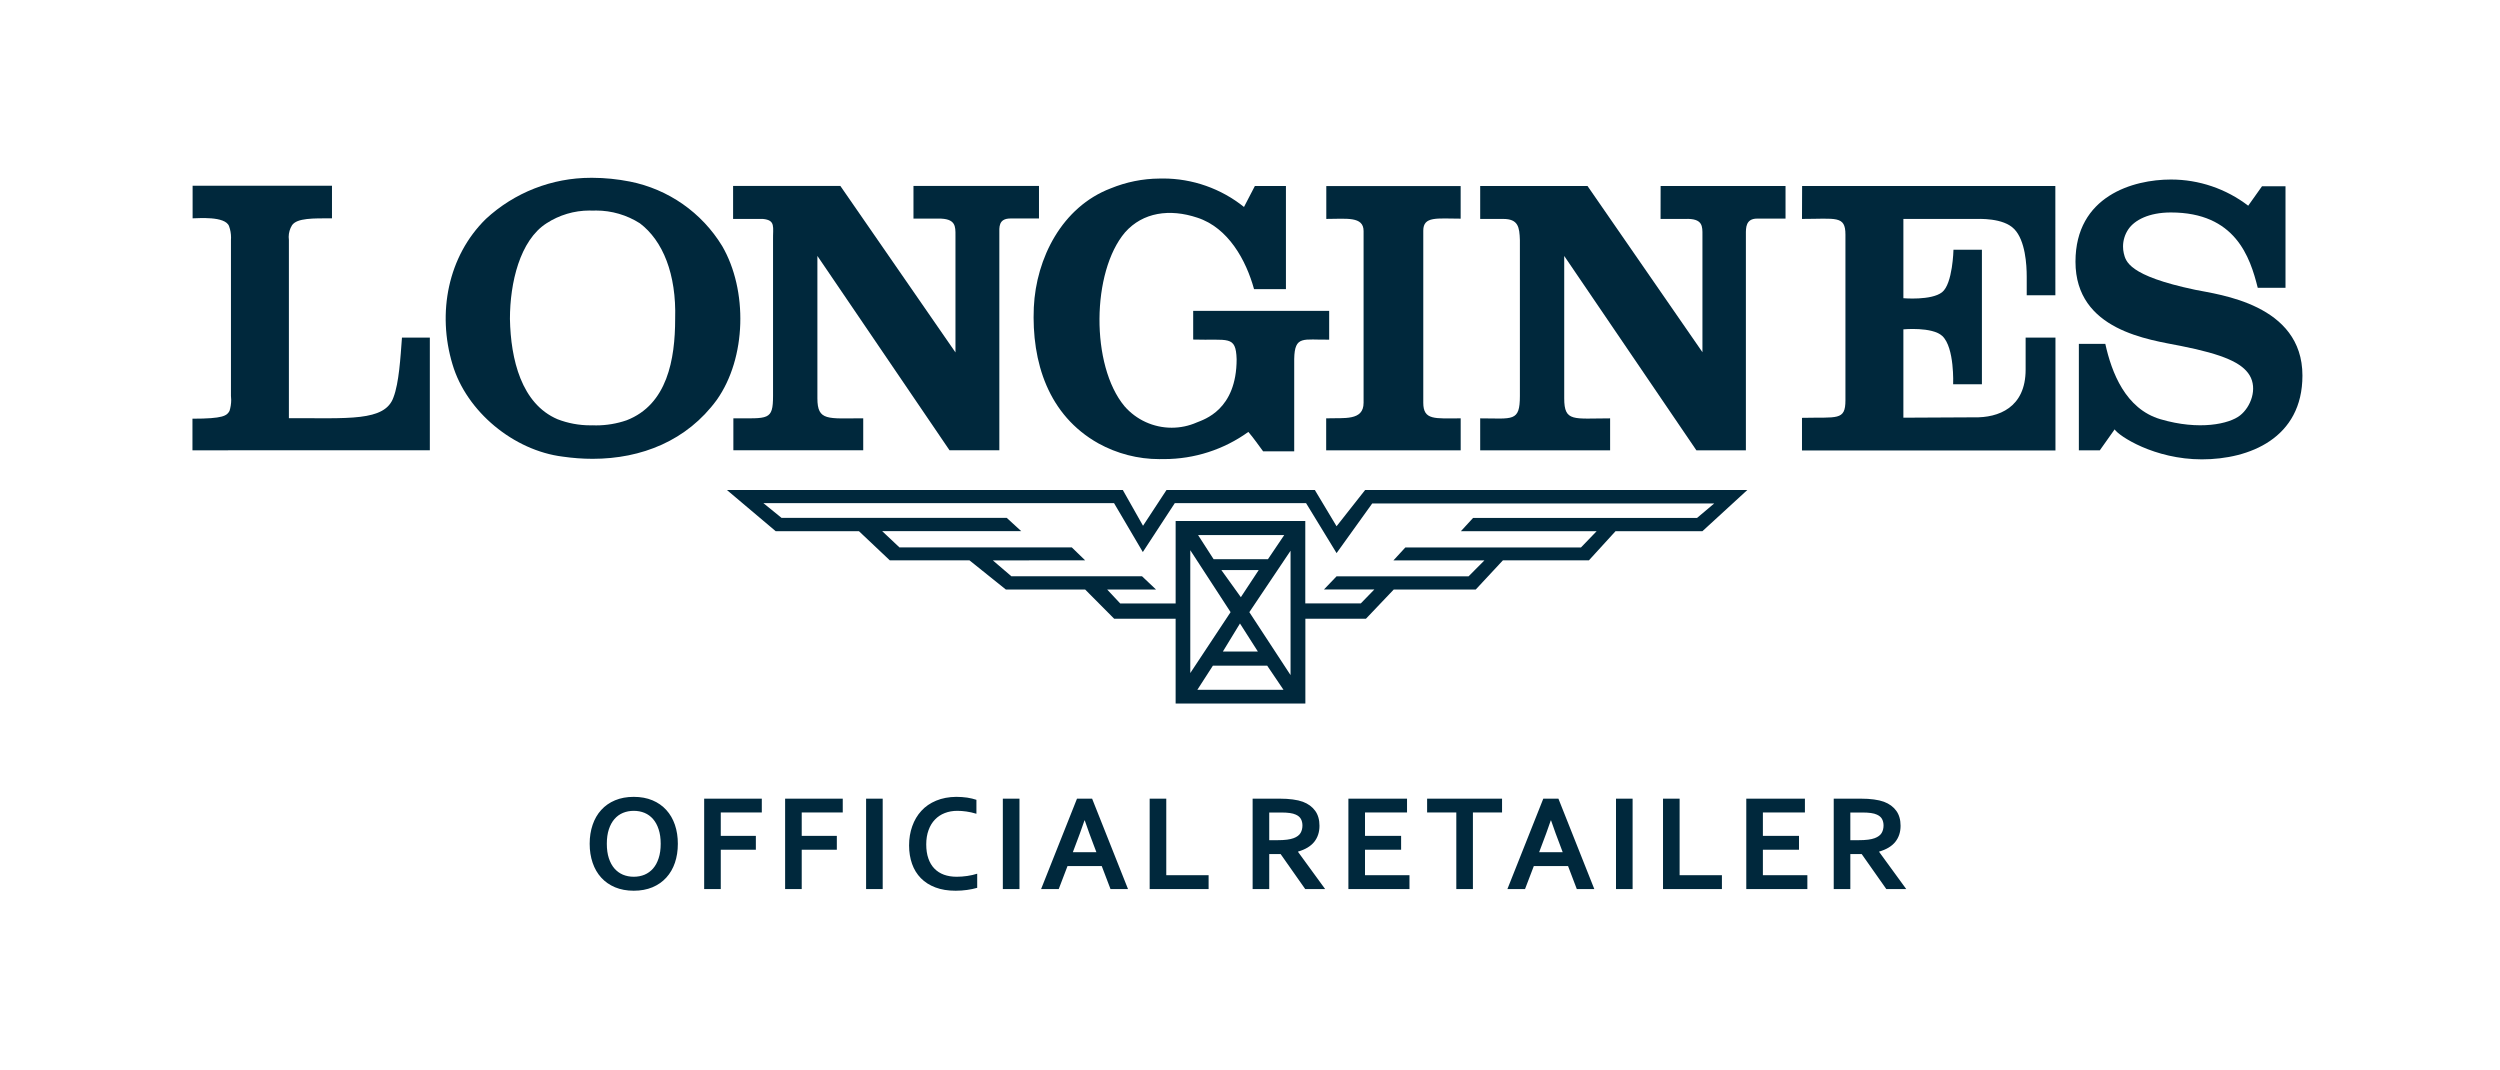 <?xml version="1.0" encoding="UTF-8"?>
<!DOCTYPE svg PUBLIC "-//W3C//DTD SVG 1.1//EN" "http://www.w3.org/Graphics/SVG/1.1/DTD/svg11.dtd">
<!-- Creator: CorelDRAW 2019 (64-Bit) -->
<svg xmlns="http://www.w3.org/2000/svg" xml:space="preserve" width="827px" height="354px" version="1.1" style="shape-rendering:geometricPrecision; text-rendering:geometricPrecision; image-rendering:optimizeQuality; fill-rule:evenodd; clip-rule:evenodd"
viewBox="0 0 827 354.43"
 xmlns:xlink="http://www.w3.org/1999/xlink">
 <defs>
  <style type="text/css">
   <![CDATA[
    .fil0 {fill:#00283C}
    .fil1 {fill:#00283C;fill-rule:nonzero}
   ]]>
  </style>
 </defs>
 <g id="Слой_x0020_1">
  <g id="_1550524998032">
   <g>
    <path class="fil0" d="M129.84 131.54c-2.8,8.17 -15.14,6.89 -34.66,6.96 0,0 0,-57.31 0,-59.03 -0.04,-0.33 -0.07,-0.65 -0.07,-0.98 0,-1.38 0.39,-2.73 1.11,-3.9 1.68,-2.41 7.02,-2.28 13.23,-2.28l0 -10.79 -46.16 0 0 10.79c1.8,0 10.79,-0.83 12.07,2.59 0.44,1.21 0.66,2.49 0.66,3.77 0,0.26 -0.01,0.52 -0.03,0.78 0,1.91 0,51.66 0,51.66 0.05,0.45 0.08,0.9 0.08,1.35 0,1.24 -0.19,2.47 -0.56,3.65 -0.89,1.57 -2,2.56 -12.27,2.56 0,4.33 0,10.47 0,10.47l78.62 -0.01 0 -37.32 -9.23 0c-0.5,6.71 -0.99,14.98 -2.79,19.73z"/>
    <path class="fil0" d="M451.12 76.52l0 56.88c0,6.06 -6.45,4.94 -12.39,5.16l0 10.59 44.55 0 0 -10.59c-8.57,0 -12.39,0.7 -12.39,-5.17l0 -57c0,-4.82 4.46,-3.99 12.38,-3.97l0 -10.8 -44.5 0 0 10.89c6.65,0 12.35,-0.94 12.35,4.01z"/>
    <path class="fil0" d="M726.55 95.98c-22.23,-4.68 -22.99,-9.48 -23.65,-12.09 -0.17,-0.73 -0.25,-1.48 -0.25,-2.23 0,-2.05 0.62,-4.05 1.77,-5.74 2.03,-2.98 6.73,-5.55 14.07,-5.55 21.37,0 26.22,14.73 28.78,24.96l9.19 0 0 -33.63 -7.78 -0.01 -4.57 6.44c-7.33,-5.61 -16.31,-8.67 -25.54,-8.67 -0.03,0 -0.07,0 -0.1,0 -12.38,0 -31.57,5.4 -31.57,27.22 0,22.83 24.45,25.8 34.93,27.9 14.16,2.81 20.24,5.63 22.72,9.69 2.72,4.48 0.4,10.55 -3.15,13.33 -3.54,2.79 -13.45,5.04 -26.35,1.25 -11.58,-3.41 -16.19,-15.48 -18.27,-24.97l-8.76 0 0 35.27 6.94 0 4.91 -6.94c1.37,2.19 13.15,9.93 28.89,9.93 15.74,0 33.31,-7 33.31,-27.74 0.01,-23.72 -27.84,-26.82 -35.52,-28.42z"/>
    <path class="fil0" d="M549.48 72.51l8.15 0c5.95,-0.24 5.72,2.51 5.72,5.39 0,14.64 0,38.75 0,38.75l-38.06 -55.04 -35.55 0 0 10.9 7.61 0c4.98,0 5.4,2.67 5.54,7.01l0 51.61c0,8.72 -2.37,7.43 -13.15,7.43l0 10.59 43.03 0 0 -10.59c-12.11,0 -15.2,1.29 -15.2,-6.61l0 -47.18c14.68,21.59 43.78,64.38 43.78,64.38l16.39 0 0 -71.61c0,-2.03 -0.09,-5.14 3.72,-5.14l9.41 0 0 -10.79 -41.37 0 -0.02 10.9z"/>
    <path class="fil0" d="M596.32 72.51c11.26,0 14.39,-1.21 14.39,5.19l0 54.87c0,6.85 -2.7,5.55 -14.39,5.82l0 10.8 83.95 0 0 -37.38 -9.88 0 0 10.61c0,12.59 -8.99,15.99 -17.07,15.8l-23.42 0.12 0 -29.26c0,0 9.54,-0.9 12.88,2.19 4.12,3.85 3.6,15.99 3.6,15.99l9.53 0 0 -44.54 -9.42 0c0,0 -0.24,11.28 -3.78,14.07 -3.54,2.79 -12.81,1.98 -12.81,1.98l0 -26.26 23.39 0c1.67,0 9.68,-0.44 13.35,3.38 3.66,3.81 4.11,11.81 4.11,15.75 0,3.94 0,6.16 0,6.16l9.49 0 -0.01 -36.19 -83.87 0 -0.04 10.9z"/>
    <path class="fil0" d="M442.17 174.3l-7.2 -12.02 -49.12 0 -7.78 11.86 -6.7 -11.86 -131.13 0 16.18 13.66 27.56 -0.01 10.23 9.66 26.38 0 12.05 9.66 26.26 0 9.62 9.68 20.35 0 0 28.08 42.97 0 0 -28.08 20.06 0 9.21 -9.68 27.16 0 8.99 -9.66 28.49 0 8.82 -9.66 28.78 0 14.88 -13.65 -126.59 0 -9.47 12.02zm-38.16 14.5l12.38 0 -5.92 8.99 -6.46 -8.99zm12.09 26.98l-11.58 0 5.66 -9.28 5.92 9.28zm-14.66 -30.58l-5.14 -7.99 28.54 0 -5.39 7.99 -18.01 0zm5.63 17.54l-13.35 20.18 0 -40.69 13.35 20.51zm-11.01 25.72l5.15 -7.99 17.98 0 5.4 7.99 -28.53 0zm30.87 -4.86l-13.65 -20.85 13.65 -20.34 0 41.19zm140.3 -56.84l-5.68 4.79 -74.18 0 -4.03 4.39 44.97 -0.01 -5.2 5.4 -58.17 0 -3.94 4.28 30.13 0 -5.24 5.27 -43.72 0 -4.18 4.36 16.69 0 -4.49 4.62 -18.38 0 0 -27.31 -42.94 0 0 27.33 -18.35 0 -4.33 -4.63 16.18 0 -4.64 -4.39 -43.26 0.01 -6.15 -5.27 30.58 -0.01 -4.41 -4.28 -57.09 0 -5.72 -5.39 46.05 0 -4.79 -4.39 -74.59 0 -6.01 -4.88 116.13 0 9.53 16.19 10.58 -16.19 43.49 0 10.1 16.54 11.81 -16.45 113.25 0.02z"/>
    <path class="fil0" d="M302.04 72.4l8.13 0c5.96,-0.11 5.78,2.64 5.78,5.58 0,14.62 0,38.74 0,38.74l-38.12 -55.13 -35.53 0 0 10.92 9.86 0c4.32,0.41 3.29,2.67 3.37,6.99l0 51.61c0,8.22 -1.57,7.43 -13.14,7.43l0 10.59 43.01 0 0 -10.59c-11.71,0 -15.18,1.01 -15.18,-6.62l0 -47.16c14.68,21.58 43.76,64.37 43.76,64.37l16.5 0 0 -71.61c0,-2.14 -0.4,-5.16 3.7,-5.16l9.43 0 0 -10.79 -41.57 0 0 10.83z"/>
    <path class="fil0" d="M238.69 81.5c-6.75,-11.09 -17.85,-18.85 -30.58,-21.37 -4.07,-0.8 -8.23,-1.23 -12.38,-1.24 -0.18,0 -0.36,0 -0.54,0 -12.88,0 -25.31,4.87 -34.77,13.62 -12.59,12.35 -16.18,31.15 -11.06,48.15 4.63,15.7 20.33,28.58 36.55,30.58 3.26,0.47 6.57,0.72 9.87,0.72 0,0 0,0 0,0 16.19,0 31.25,-6.01 41.12,-19.52 9.86,-13.94 10.28,-36.33 1.79,-50.94zm-15.58 24.12c0,13.4 -2.61,28.38 -16.08,33.58 -3.25,1.12 -6.67,1.69 -10.1,1.69 -0.42,0 -0.84,-0.01 -1.25,-0.03 -0.23,0.01 -0.47,0.01 -0.71,0.01 -3.7,0 -7.38,-0.69 -10.82,-2.02 -11.95,-5.11 -15.51,-19.79 -15.76,-33.23 0,-11.94 3.29,-26.01 12.11,-31.66 4.23,-2.75 9.18,-4.23 14.24,-4.23 0.35,0 0.71,0.01 1.06,0.03 0.37,-0.02 0.75,-0.03 1.13,-0.03 5.14,0 10.17,1.47 14.5,4.23 7.6,5.74 12.13,16.84 11.68,31.66z"/>
    <path class="fil0" d="M363.25 146.83c6.18,3.42 13.15,5.23 20.21,5.23 0.35,0 0.7,-0.01 1.04,-0.02 0.17,0 0.38,0.01 0.57,0.01 10,0 19.77,-3.15 27.88,-9 1.8,2.07 3.35,4.39 4.9,6.44l10.29 0 0 -30.58c0.14,-7.97 3.04,-6.27 11.58,-6.42l0 -9.53 -45.04 0 0 9.5c11.62,0.36 14.13,-1.55 14.39,6.49 0,16.8 -10.79,19.97 -13.21,20.97 -2.61,1.15 -5.44,1.74 -8.3,1.74 -6,0 -11.71,-2.6 -15.64,-7.13 -11.22,-13.49 -10.9,-44.5 0.18,-57.56 5.92,-6.69 14.82,-7.92 23.94,-4.88 10.31,3.35 16.19,14.16 18.8,23.68l10.56 -0.01 0 -34.15 -10.29 0 -3.6 6.94c-7.6,-6.1 -17.07,-9.43 -26.82,-9.43 -0.4,0 -0.82,0.01 -1.22,0.02 -5.52,0.04 -10.98,1.15 -16.08,3.24 -16.19,6.17 -24.72,23.17 -25.49,39.39 -0.79,18.28 4.88,35.8 21.35,45.06z"/>
   </g>
   <path class="fil1" d="M218.32 279.46c0,-1.82 -0.22,-3.41 -0.68,-4.78 -0.44,-1.37 -1.06,-2.5 -1.85,-3.41 -0.79,-0.91 -1.73,-1.59 -2.81,-2.04 -1.09,-0.45 -2.28,-0.68 -3.58,-0.68 -1.3,0 -2.49,0.23 -3.58,0.68 -1.08,0.45 -2.02,1.13 -2.81,2.04 -0.79,0.91 -1.41,2.04 -1.86,3.41 -0.45,1.37 -0.67,2.96 -0.67,4.78 0,1.82 0.22,3.42 0.67,4.79 0.45,1.37 1.07,2.5 1.86,3.41 0.79,0.9 1.73,1.58 2.81,2.04 1.09,0.45 2.28,0.68 3.58,0.68 1.3,0 2.49,-0.23 3.58,-0.68 1.08,-0.46 2.02,-1.14 2.81,-2.04 0.79,-0.91 1.41,-2.04 1.85,-3.41 0.46,-1.37 0.68,-2.97 0.68,-4.79zm5.68 0c0,2.29 -0.32,4.38 -0.97,6.29 -0.65,1.9 -1.6,3.54 -2.85,4.91 -1.24,1.37 -2.77,2.44 -4.59,3.21 -1.81,0.75 -3.88,1.14 -6.19,1.14 -2.32,0 -4.38,-0.39 -6.19,-1.14 -1.82,-0.77 -3.35,-1.84 -4.59,-3.21 -1.25,-1.37 -2.19,-3.01 -2.84,-4.91 -0.65,-1.91 -0.98,-4 -0.98,-6.29 0,-2.28 0.33,-4.37 0.98,-6.28 0.65,-1.9 1.59,-3.54 2.84,-4.91 1.24,-1.37 2.77,-2.45 4.59,-3.21 1.81,-0.76 3.87,-1.14 6.19,-1.14 2.31,0 4.38,0.38 6.19,1.14 1.82,0.76 3.35,1.84 4.59,3.21 1.25,1.37 2.2,3.01 2.85,4.91 0.65,1.91 0.97,4 0.97,6.28zm14.22 15l-5.5 0 0 -29.94 19.09 0 0 4.58 -13.59 0 0 7.75 11.62 0 0 4.59 -11.62 0 0 13.02zm26.81 0l-5.5 0 0 -29.94 19.09 0 0 4.58 -13.59 0 0 7.75 11.63 0 0 4.59 -11.63 0 0 13.02zm21.32 0l0 -29.94 5.5 0 0 29.94 -5.5 0zm30.18 -25.91c-1.49,0 -2.87,0.25 -4.13,0.74 -1.26,0.49 -2.34,1.21 -3.24,2.15 -0.91,0.94 -1.62,2.1 -2.12,3.49 -0.51,1.38 -0.77,2.96 -0.77,4.73 0,1.77 0.23,3.32 0.7,4.66 0.46,1.33 1.12,2.45 1.99,3.34 0.87,0.9 1.92,1.58 3.17,2.04 1.24,0.45 2.66,0.68 4.24,0.68 1.14,0 2.29,-0.09 3.47,-0.26 1.18,-0.17 2.28,-0.42 3.31,-0.75l0 4.68c-1.04,0.3 -2.17,0.53 -3.37,0.7 -1.22,0.17 -2.47,0.26 -3.77,0.26 -2.54,0 -4.77,-0.36 -6.69,-1.09 -1.92,-0.72 -3.53,-1.75 -4.83,-3.07 -1.29,-1.32 -2.27,-2.9 -2.92,-4.75 -0.65,-1.84 -0.98,-3.88 -0.98,-6.1 0,-2.29 0.35,-4.4 1.05,-6.36 0.69,-1.95 1.69,-3.65 3.01,-5.08 1.3,-1.44 2.94,-2.56 4.9,-3.38 1.97,-0.82 4.19,-1.24 6.67,-1.26 1.26,0 2.46,0.09 3.6,0.25 1.13,0.18 2.16,0.42 3.07,0.73l0 4.62c-1.2,-0.36 -2.31,-0.61 -3.34,-0.75 -1.03,-0.15 -2.04,-0.22 -3.02,-0.22zm15.11 25.91l0 -29.94 5.51 0 0 29.94 -5.51 0zm32.76 -7.62l-11.34 0 -2.91 7.62 -5.84 0 11.89 -29.94 5.01 0 11.89 29.94 -5.8 0 -2.9 -7.62zm-5.72 -15.12c-1.07,3.11 -2.02,5.73 -2.84,7.83l-1.02 2.71 7.81 0 -1.02 -2.7c-0.82,-2.12 -1.77,-4.73 -2.84,-7.84l-0.09 0zm27.09 -7.2l0 25.35 14.02 0 0 4.59 -19.52 0 0 -29.94 5.5 0zm50.74 8.99c0,2.09 -0.58,3.85 -1.73,5.31 -1.16,1.45 -2.95,2.53 -5.37,3.23l0 0.09 8.98 12.32 -6.6 0 -8.15 -11.6 -3.77 0 0 11.6 -5.5 0 0 -29.94 9.1 0c1.51,0 2.91,0.08 4.21,0.26 1.3,0.17 2.4,0.43 3.33,0.77 1.76,0.66 3.12,1.67 4.07,2.98 0.96,1.32 1.43,2.98 1.43,4.98zm-13.94 4.76c1.25,0 2.31,-0.05 3.18,-0.17 0.87,-0.11 1.6,-0.28 2.2,-0.5 1.1,-0.41 1.86,-0.99 2.29,-1.71 0.42,-0.72 0.63,-1.55 0.63,-2.49 0,-0.81 -0.17,-1.52 -0.5,-2.14 -0.34,-0.62 -0.9,-1.1 -1.71,-1.46 -0.52,-0.25 -1.17,-0.41 -1.96,-0.53 -0.79,-0.11 -1.77,-0.17 -2.93,-0.17l-3.9 0 0 9.17 2.7 0zm29.02 11.6l14.73 0 0 4.59 -20.23 0 0 -29.94 19.42 0 0 4.58 -13.92 0 0 7.75 11.96 0 0 4.59 -11.96 0 0 8.43zm35.74 4.59l-5.5 0 0 -25.36 -9.67 0 0 -4.58 24.82 0 0 4.58 -9.65 0 0 25.36zm31.51 -7.62l-11.34 0 -2.91 7.62 -5.84 0 11.89 -29.94 5.01 0 11.89 29.94 -5.8 0 -2.9 -7.62zm-5.72 -15.12c-1.07,3.11 -2.02,5.73 -2.84,7.83l-1.02 2.71 7.81 0 -1.01 -2.7c-0.83,-2.12 -1.78,-4.73 -2.85,-7.84l-0.09 0zm21.6 22.74l0 -29.94 5.5 0 0 29.94 -5.5 0zm21.07 -29.94l0 25.35 14.01 0 0 4.59 -19.51 0 0 -29.94 5.5 0zm27.58 25.35l14.73 0 0 4.59 -20.23 0 0 -29.94 19.42 0 0 4.58 -13.92 0 0 7.75 11.96 0 0 4.59 -11.96 0 0 8.43zm45.6 -16.36c0,2.09 -0.58,3.85 -1.74,5.31 -1.15,1.45 -2.94,2.53 -5.36,3.23l0 0.09 8.98 12.32 -6.6 0 -8.16 -11.6 -3.76 0 0 11.6 -5.5 0 0 -29.94 9.1 0c1.51,0 2.91,0.08 4.21,0.26 1.3,0.17 2.4,0.43 3.33,0.77 1.76,0.66 3.12,1.67 4.07,2.98 0.96,1.32 1.43,2.98 1.43,4.98zm-13.95 4.76c1.26,0 2.32,-0.05 3.19,-0.17 0.87,-0.11 1.6,-0.28 2.19,-0.5 1.1,-0.41 1.87,-0.99 2.3,-1.71 0.42,-0.72 0.63,-1.55 0.63,-2.49 0,-0.81 -0.17,-1.52 -0.5,-2.14 -0.34,-0.62 -0.9,-1.1 -1.71,-1.46 -0.52,-0.25 -1.17,-0.41 -1.96,-0.53 -0.79,-0.11 -1.77,-0.17 -2.93,-0.17l-3.9 0 0 9.17 2.69 0z"/>
  </g>
 </g>
</svg>
